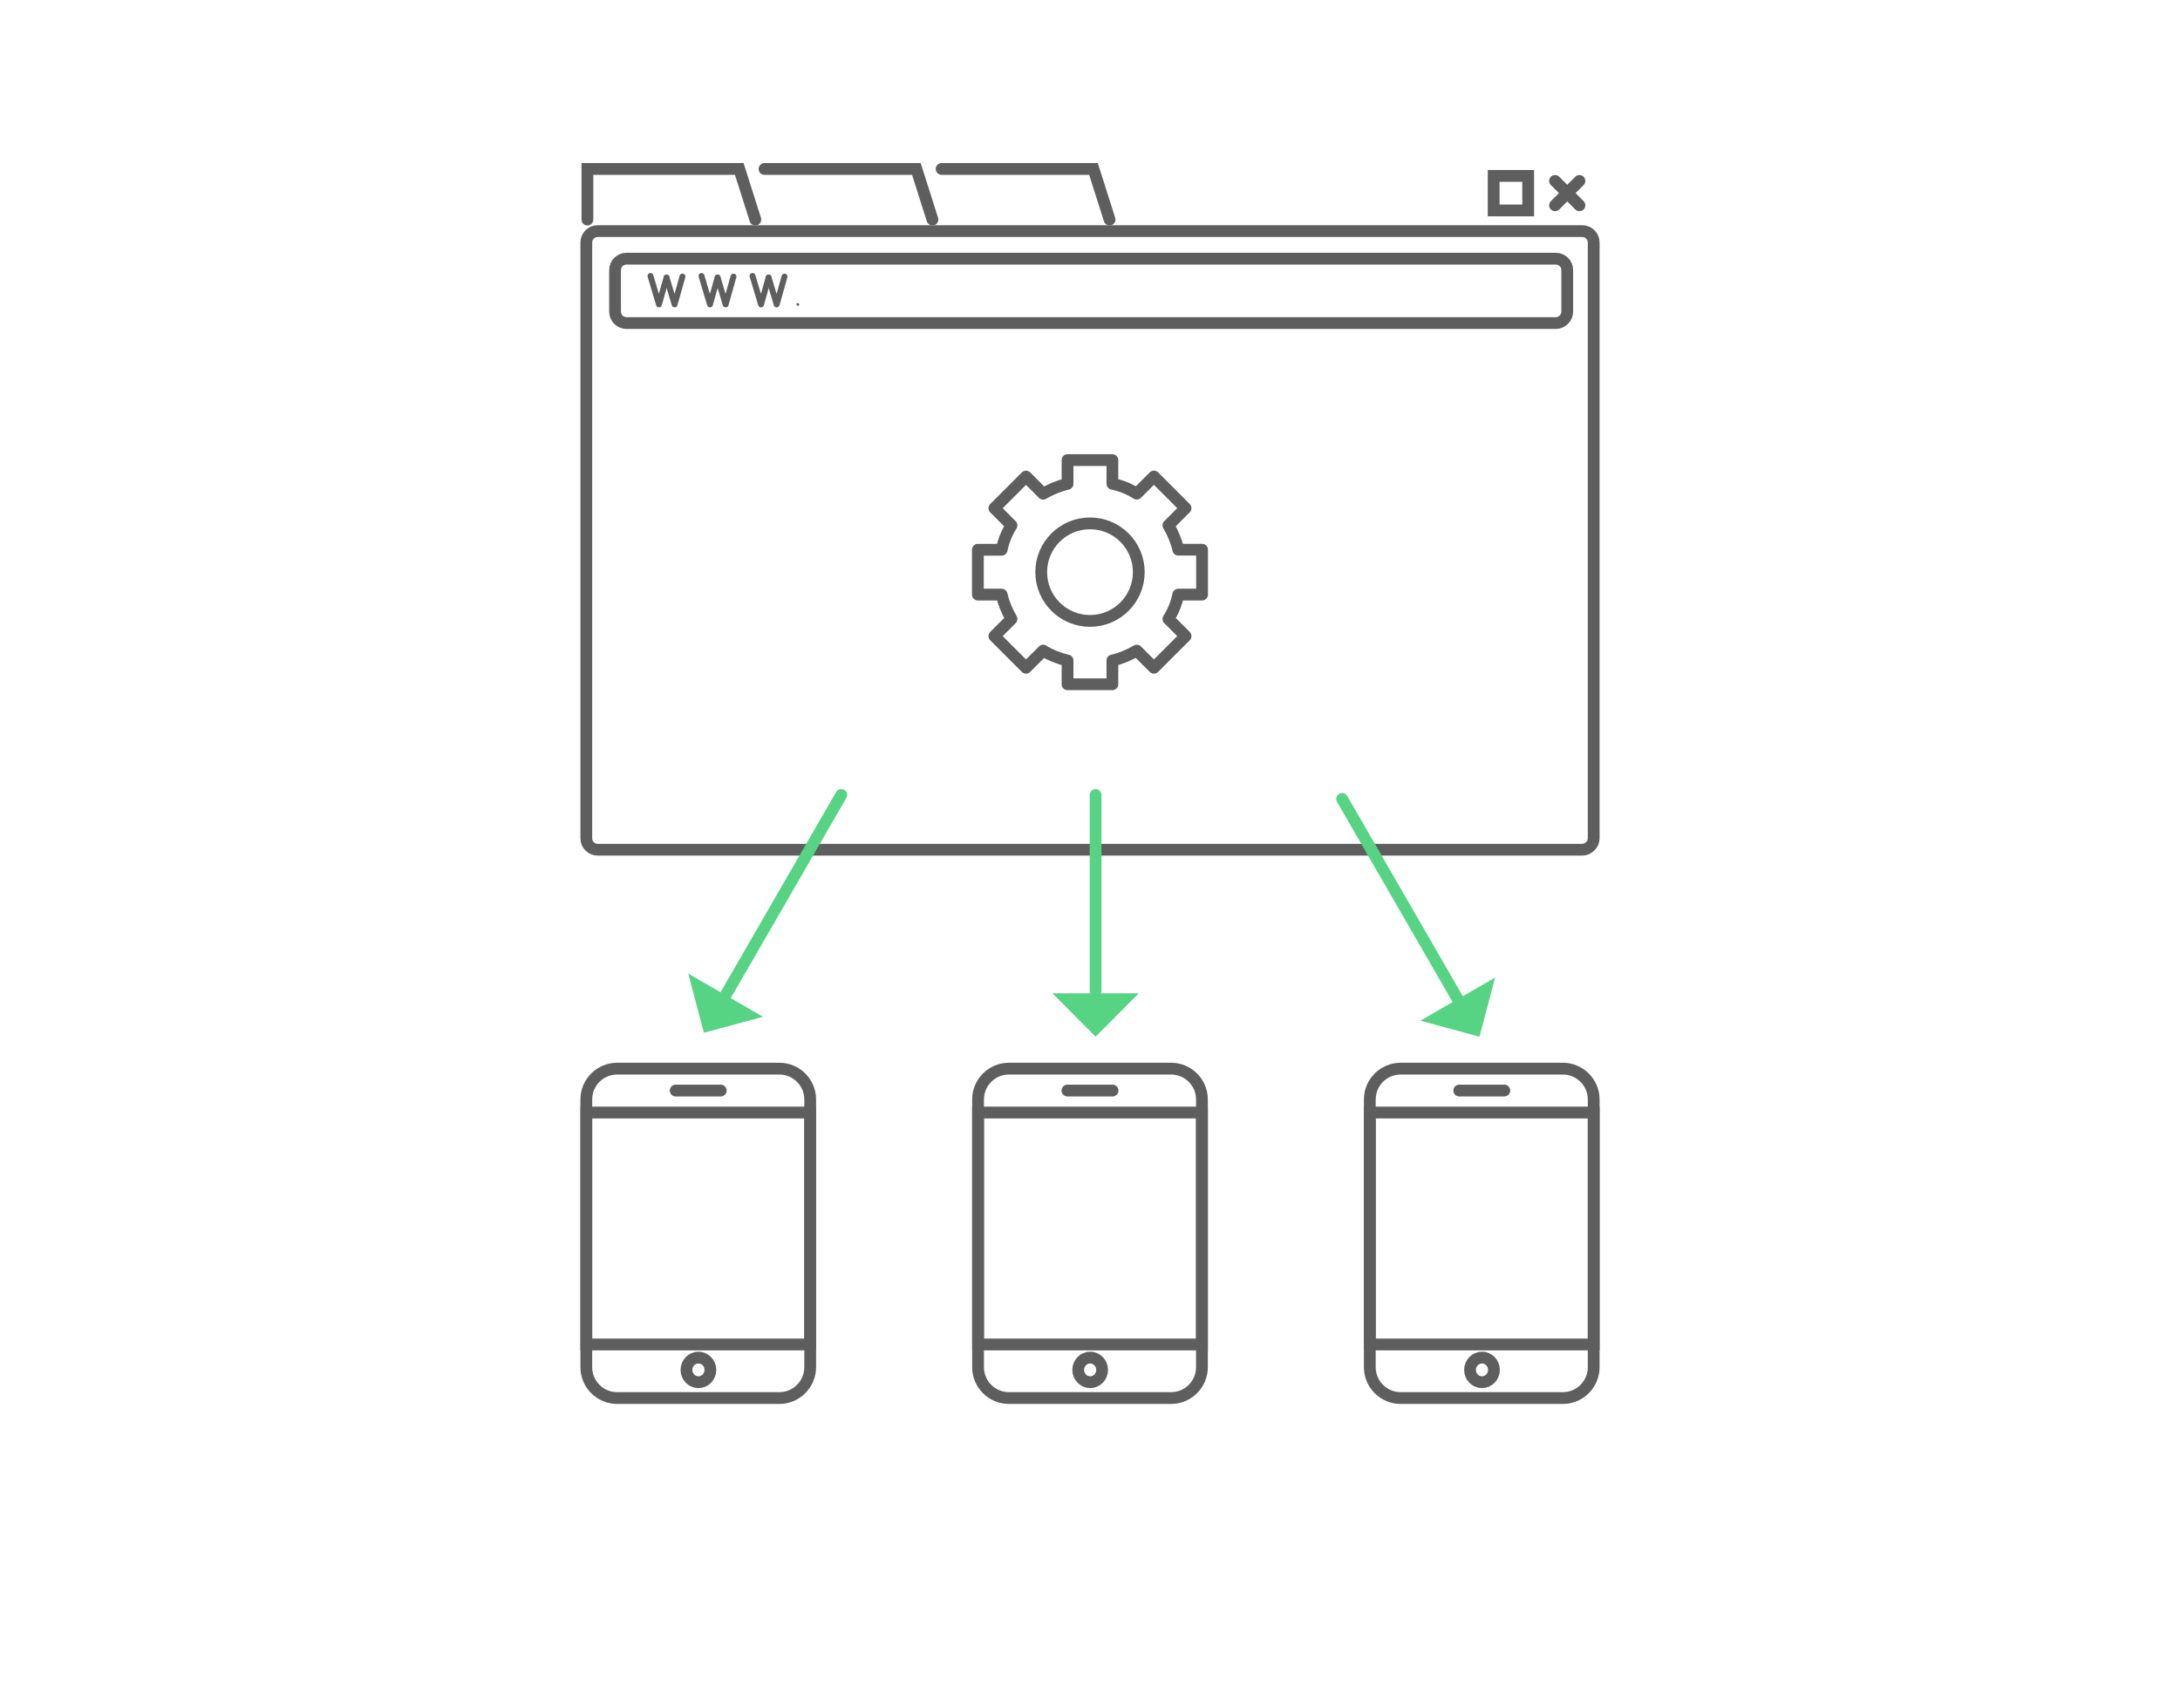 <?xml version="1.0" encoding="utf-8"?>
<!-- Generator: Adobe Illustrator 24.3.0, SVG Export Plug-In . SVG Version: 6.00 Build 0)  -->
<svg version="1.1" id="レイヤー_1" xmlns="http://www.w3.org/2000/svg" xmlns:xlink="http://www.w3.org/1999/xlink" x="0px"
	 y="0px" viewBox="0 0 370 290" style="enable-background:new 0 0 370 290;" xml:space="preserve">
<style type="text/css">
	.st0{fill:none;stroke:#5E5E5E;stroke-width:2;stroke-linecap:round;stroke-miterlimit:10;}
	.st1{fill:none;stroke:#5E5E5E;stroke-linecap:round;stroke-linejoin:round;stroke-miterlimit:10;}
	.st2{fill:#5E5E5E;}
	.st3{fill:none;stroke:#5E5E5E;stroke-width:2;stroke-linecap:round;stroke-linejoin:round;stroke-miterlimit:10;}
	.st4{fill:none;stroke:#57D384;stroke-width:2;stroke-linecap:round;stroke-miterlimit:10;}
	.st5{fill:#57D384;}
</style>
<g>
	<g>
		<path class="st0" d="M268.54,144.24H101.46c-1.09,0-1.95-0.86-1.95-1.95V41.18c0-1.09,0.86-1.95,1.95-1.95h167.08
			c1.09,0,1.95,0.86,1.95,1.95v101.11C270.49,143.34,269.59,144.24,268.54,144.24z"/>
		<path class="st0" d="M264.05,54.84H106.34c-1.09,0-1.95-0.86-1.95-1.95v-7.03c0-1.09,0.86-1.95,1.95-1.95h157.71
			c1.09,0,1.95,0.86,1.95,1.95v7.03C266,53.94,265.14,54.84,264.05,54.84z"/>
		<polyline class="st0" points="99.7,37.27 99.7,28.68 125.47,28.68 128.2,37.27 		"/>
		<polyline class="st0" points="129.76,28.68 155.53,28.68 158.26,37.27 		"/>
		<polyline class="st0" points="159.82,28.68 185.59,28.68 188.32,37.27 		"/>
		<rect x="253.51" y="29.86" class="st0" width="5.86" height="5.86"/>
		<line class="st0" x1="263.93" y1="30.71" x2="268.07" y2="34.85"/>
		<line class="st0" x1="263.93" y1="34.85" x2="268.07" y2="30.71"/>
		<g>
			<polyline class="st1" points="110.4,46.84 111.84,51.68 113.13,47.11 			"/>
			<polyline class="st1" points="113.13,47.11 114.5,51.68 115.83,46.95 			"/>
		</g>
		<g>
			<polyline class="st1" points="119.06,46.84 120.5,51.68 121.79,47.11 			"/>
			<polyline class="st1" points="121.79,47.11 123.16,51.68 124.49,46.95 			"/>
		</g>
		<g>
			<polyline class="st1" points="127.72,46.84 129.17,51.68 130.45,47.11 			"/>
			<polyline class="st1" points="130.45,47.11 131.82,51.68 133.15,46.95 			"/>
		</g>
		<circle class="st2" cx="135.41" cy="51.68" r="0.23"/>
	</g>
	<g>
		<path class="st3" d="M204.02,100.92v-7.61h-4.03c-0.34-1.45-0.9-2.8-1.68-4.14l2.91-2.91l-5.37-5.37l-2.91,2.91
			c-1.23-0.78-2.57-1.34-4.14-1.68V78.1h-7.61v4.03c-1.45,0.34-2.8,0.9-4.14,1.68l-2.91-2.91l-5.37,5.37l2.91,2.91
			c-0.78,1.23-1.34,2.57-1.68,4.14h-4.03v7.61H170c0.34,1.45,0.9,2.8,1.68,4.14l-2.91,2.91l5.37,5.37l2.91-2.91
			c1.23,0.78,2.69,1.34,4.14,1.68v4.03h7.61v-4.03c1.45-0.34,2.8-0.9,4.14-1.68l2.91,2.91l5.37-5.37l-2.91-2.91
			c0.78-1.23,1.34-2.57,1.68-4.14h4.03V100.92z"/>
		<circle class="st3" cx="185" cy="97.12" r="8.28"/>
	</g>
	<line class="st4" x1="185.95" y1="168.17" x2="185.95" y2="134.95"/>
	<polygon class="st5" points="178.62,168.61 193.27,168.61 185.95,175.98 	"/>
	<line class="st4" x1="247.33" y1="169.46" x2="227.79" y2="135.61"/>
	<polygon class="st5" points="241.07,173.26 253.76,165.94 251.1,175.98 	"/>
	<line class="st4" x1="123.24" y1="168.79" x2="142.78" y2="134.95"/>
	<polygon class="st5" points="116.81,165.27 129.5,172.6 119.47,175.31 	"/>
	<g>
		<g>
			<path class="st0" d="M132.28,237.32h-27.54c-2.88,0-5.23-2.35-5.23-5.23v-45.46c0-2.88,2.35-5.23,5.23-5.23h27.54
				c2.88,0,5.23,2.35,5.23,5.23v45.46C137.51,234.96,135.15,237.32,132.28,237.32z"/>
			<rect x="99.51" y="188.85" class="st0" width="38" height="39.37"/>
			<line class="st0" x1="114.68" y1="185.12" x2="122.33" y2="185.12"/>
			<ellipse class="st0" cx="118.54" cy="232.54" rx="2.03" ry="2.09"/>
		</g>
	</g>
	<g>
		<g>
			<path class="st0" d="M265.26,237.32h-27.54c-2.88,0-5.23-2.35-5.23-5.23v-45.46c0-2.88,2.35-5.23,5.23-5.23h27.54
				c2.88,0,5.23,2.35,5.23,5.23v45.46C270.49,234.96,268.14,237.32,265.26,237.32z"/>
			<rect x="232.49" y="188.85" class="st0" width="38" height="39.37"/>
			<line class="st0" x1="247.67" y1="185.12" x2="255.32" y2="185.12"/>
			<ellipse class="st0" cx="251.53" cy="232.54" rx="2.03" ry="2.09"/>
		</g>
	</g>
	<g>
		<g>
			<path class="st0" d="M198.77,237.32h-27.54c-2.88,0-5.23-2.35-5.23-5.23v-45.46c0-2.88,2.35-5.23,5.23-5.23h27.54
				c2.88,0,5.23,2.35,5.23,5.23v45.46C204,234.96,201.65,237.32,198.77,237.32z"/>
			<rect x="166" y="188.85" class="st0" width="38" height="39.37"/>
			<line class="st0" x1="181.17" y1="185.12" x2="188.83" y2="185.12"/>
			<ellipse class="st0" cx="185.03" cy="232.54" rx="2.03" ry="2.09"/>
		</g>
	</g>
</g>
</svg>
